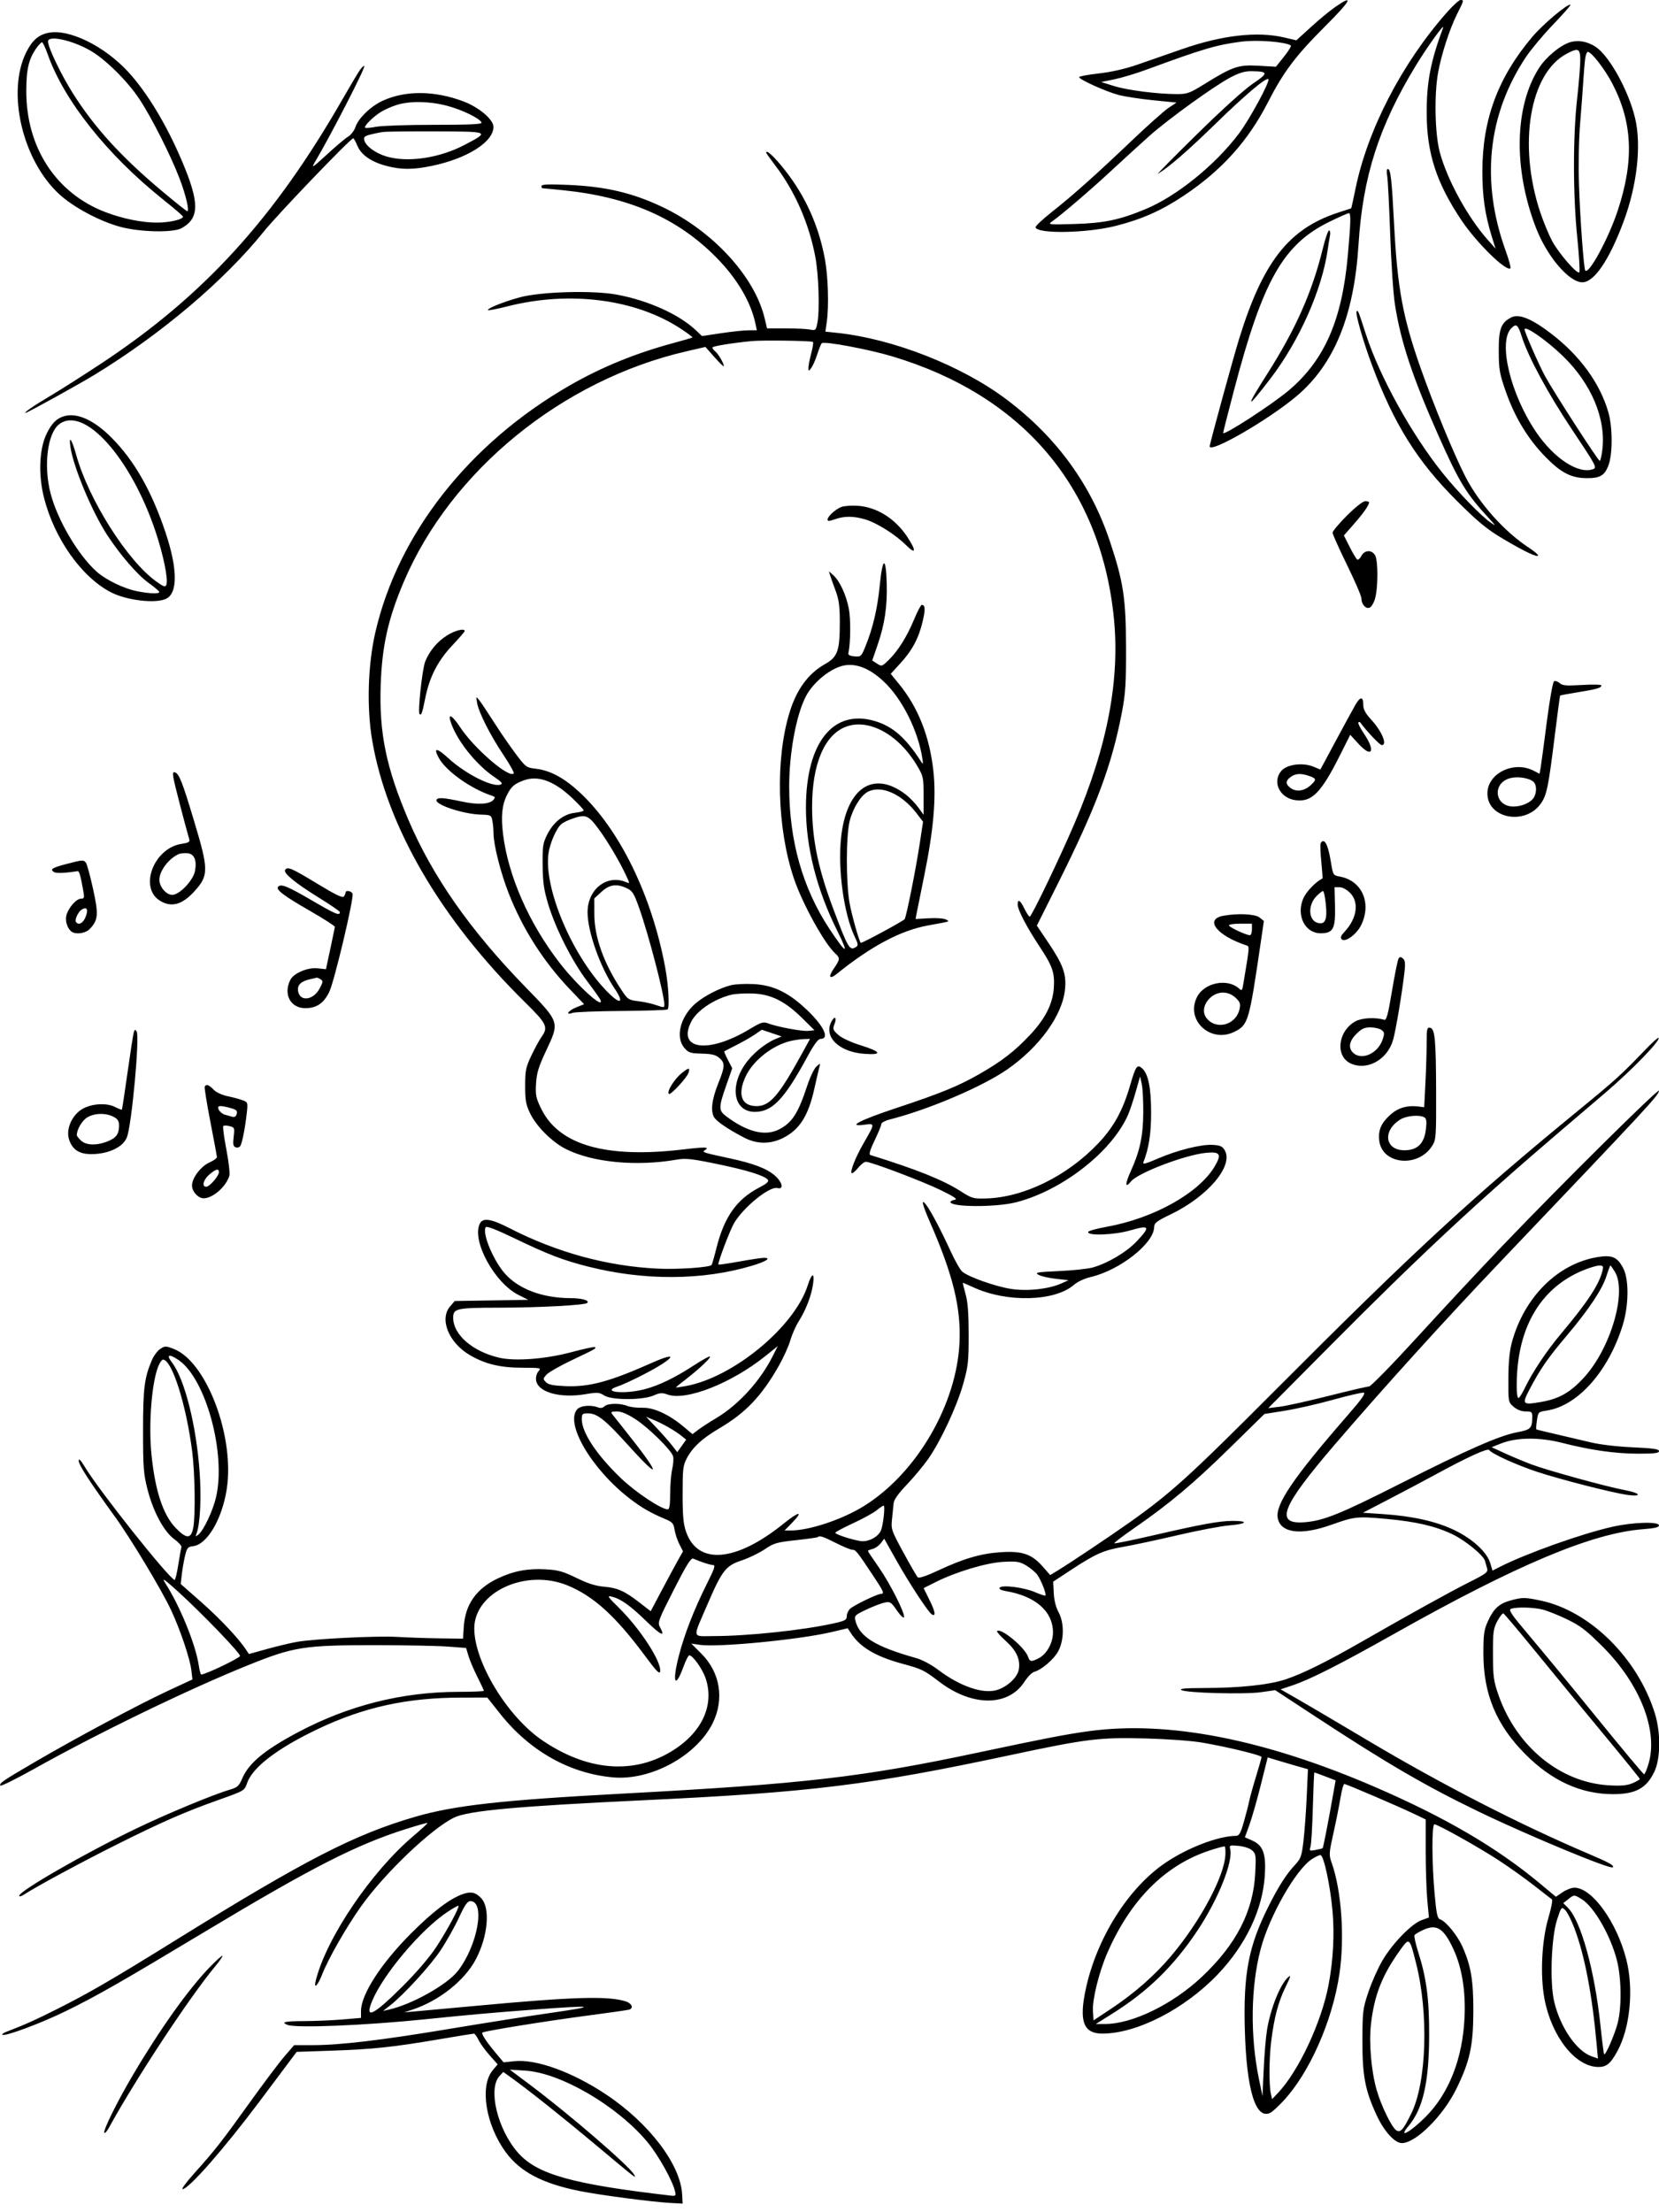 <svg xmlns="http://www.w3.org/2000/svg" width="864" height="1152" viewBox="0 0 864 1152" version="1.1">
	<path d="M 695.500 3.552 C 692.750 5.445, 687.043 10.147, 682.818 14.001 L 675.136 21.008 668.818 19.519 C 654.798 16.214, 636.478 18.311, 615.500 25.622 C 608.350 28.113, 598 31.715, 592.500 33.624 C 586.063 35.859, 578.848 37.508, 572.250 38.251 C 566.612 38.886, 562 39.747, 562 40.165 C 562 41.393, 575.980 47.713, 582.500 49.432 C 585.800 50.303, 593.952 51.553, 600.615 52.211 L 612.730 53.406 608.615 56.142 C 606.352 57.646, 597.738 65.317, 589.472 73.189 C 570.480 91.276, 558.845 101.657, 547.727 110.434 C 542.901 114.243, 539.112 117.835, 539.305 118.416 C 540.472 121.917, 566.104 121.431, 581.119 117.622 C 594.749 114.164, 604.980 109.610, 616.651 101.807 C 636.233 88.712, 649.990 73.443, 660.255 53.412 C 668.448 37.421, 674.694 29.113, 690.069 13.750 C 703.587 0.243, 705.485 -3.321, 695.500 3.552 M 753.271 6.750 C 729.997 33.222, 712.174 67.703, 705.932 98.335 C 704.796 103.907, 703.785 108.477, 703.684 108.489 C 703.583 108.502, 700.350 109.560, 696.500 110.840 C 671.073 119.294, 657.664 136.495, 645.311 176.500 C 642.175 186.658, 630 231.130, 630 232.430 C 630 236.318, 660.532 218.687, 675.220 206.317 C 694.804 189.825, 705.186 164.476, 707.499 127.500 C 709.725 91.929, 718.119 65.737, 737.477 33.951 C 743.322 24.355, 752.657 11.430, 751.526 14.500 C 744.981 32.270, 742.993 42.639, 743.017 58.881 C 743.049 79.862, 748.089 95.316, 761.320 115 C 769.120 126.603, 784.612 141.722, 786.632 139.701 C 786.959 139.374, 785.838 135.267, 784.141 130.575 C 771.104 94.546, 774.736 59.729, 794.659 29.762 C 797.261 25.847, 803.642 18.214, 808.839 12.800 C 814.036 7.385, 818.099 2.766, 817.868 2.535 C 816.817 1.484, 803.664 12.511, 798.057 19.143 C 780.149 40.327, 772.041 62.125, 772.013 89.162 C 772 102.196, 773.358 111.672, 776.865 123 L 778.876 129.500 774.885 125 C 764.381 113.156, 753.720 93.697, 749.840 79.284 C 747.309 69.884, 746.858 49.652, 748.918 38 C 750.602 28.478, 755.003 14.917, 758.943 7.113 C 762.445 0.175, 762.486 0, 760.603 0 C 759.835 0, 756.535 3.037, 753.271 6.750 M 25.123 17.095 C 20.049 18.153, 16.800 20.995, 13.748 27.045 C 3.250 47.855, 11.665 83.765, 31.179 101.424 C 38.562 108.105, 52.190 115.330, 62.726 118.150 C 72.944 120.884, 90.095 121.261, 94.502 118.848 C 103.904 113.702, 104.003 105.765, 94.931 84.244 C 86.953 65.318, 76.808 48.422, 66.936 37.620 C 54.479 23.990, 35.867 14.854, 25.123 17.095 M 25 21.600 C 25 24.636, 31.689 38.620, 37.765 48.289 C 49.118 66.351, 63.074 81.667, 84.689 99.784 C 91.392 105.403, 97.169 110, 97.526 110 C 98.781 110, 96.752 101.412, 93.480 92.877 C 88.787 80.631, 78.826 60.965, 72.507 51.468 C 66.235 42.041, 54.713 30.689, 46.937 26.274 C 37.343 20.827, 25 18.197, 25 21.600 M 646.500 21.689 C 633.499 23.374, 626.700 25.382, 596.853 36.352 C 591.547 38.302, 584.122 40.531, 580.353 41.306 L 573.500 42.715 580.228 44.818 C 587.198 46.997, 602.907 49, 613.027 49 C 618.289 49, 619.634 48.509, 627.171 43.832 C 641.989 34.638, 644.908 33.645, 655.392 34.238 L 664.500 34.752 668.750 29.435 C 671.087 26.510, 672.662 23.909, 672.250 23.655 C 669.146 21.740, 654.645 20.633, 646.500 21.689 M 817.500 22.050 C 812.423 23.673, 805.102 29.802, 801.484 35.457 C 788.720 55.412, 788.101 87.989, 799.906 118.600 C 805.657 133.513, 817.136 147, 824.079 147 C 830.217 147, 838.075 135.451, 845.512 115.500 C 852.604 96.476, 854.923 75.714, 851.544 61.500 C 848.136 47.166, 838.151 29.114, 831.020 24.394 C 826.698 21.534, 821.781 20.681, 817.500 22.050 M 19.047 24.934 C 14.955 30.680, 13.711 35.927, 13.695 47.500 C 13.656 76.834, 29.228 100.652, 54.845 110.441 C 63.933 113.914, 74.131 115.974, 82 115.926 C 88.534 115.887, 95.704 114.161, 95.263 112.734 C 95.133 112.312, 90.408 108.271, 84.763 103.753 C 55.712 80.501, 33.333 52.318, 24.858 28.310 C 23.632 24.839, 22.294 22, 21.883 22 C 21.472 22, 20.196 23.320, 19.047 24.934 M 815.927 27.977 C 796.641 38.173, 790.439 75.237, 802.125 110.450 C 803.759 115.372, 806.537 122.108, 808.298 125.417 C 811.712 131.834, 821.348 142.956, 822.506 141.816 C 822.888 141.441, 822.410 133.341, 821.444 123.816 C 819.188 101.577, 819.145 71.315, 821.341 51.621 C 822.253 43.437, 823 34.325, 823 31.371 C 823 25.219, 822.027 24.752, 815.927 27.977 M 825.598 30.250 C 825.327 32.038, 824.871 37.325, 824.585 42 C 824.298 46.675, 823.542 56.800, 822.905 64.500 C 822.223 72.739, 821.989 85.907, 822.337 96.500 C 822.908 113.858, 824.841 140.065, 825.613 140.911 C 827.502 142.981, 837.699 124.163, 842.449 109.838 C 851.091 83.780, 850.273 63.901, 839.721 43.557 C 835.837 36.068, 828.825 27, 826.918 27 C 826.463 27, 825.869 28.462, 825.598 30.250 M 187.290 36.692 C 186.230 38.237, 182.266 44.900, 178.482 51.500 C 142.638 114.011, 105.969 154.158, 52.500 189.432 C 43.150 195.600, 31.450 203.046, 26.500 205.978 C 17.682 211.201, 12.137 215, 13.331 215 C 14.209 215, 41.317 200.022, 49.500 195.016 C 84.159 173.813, 116.874 146.091, 137.500 120.446 C 144.626 111.587, 182.618 71.984, 183.966 72.010 C 184.260 72.016, 185.237 73.776, 186.138 75.922 C 188.163 80.745, 193.452 84.382, 201.460 86.456 C 209.023 88.415, 215.112 88.407, 224.700 86.427 C 243.296 82.586, 256.972 73.968, 256.993 66.079 C 257.004 62.270, 249.565 55.936, 241.460 52.852 C 226.461 47.146, 211.264 46.998, 199.352 52.443 C 193.120 55.291, 186.637 61.541, 185.108 66.173 C 184.490 68.046, 182.750 70.310, 181.242 71.204 C 179.734 72.098, 174.692 76.355, 170.037 80.664 C 163.307 86.896, 162.002 87.784, 163.661 85 C 171.898 71.179, 190.459 35.126, 189.718 34.385 C 189.443 34.110, 188.351 35.148, 187.290 36.692 M 640.823 40.312 C 632.528 44.657, 608.545 61.949, 598.769 70.633 C 594.517 74.410, 585.742 82.419, 579.269 88.431 C 568.120 98.786, 553.423 111.393, 547.983 115.269 C 545.569 116.988, 545.892 117.026, 559.500 116.651 C 574.912 116.227, 583.102 114.513, 596.621 108.885 C 612.872 102.120, 632.837 85.973, 645.174 69.616 C 650.845 62.099, 661.587 42.254, 660.549 41.215 C 659.467 40.133, 648.320 49.554, 633 64.498 C 618.731 78.417, 608.552 87.251, 603 90.534 C 602.175 91.022, 611.319 81.764, 623.319 69.960 C 636.371 57.123, 648.122 46.496, 652.564 43.511 C 660.706 38.041, 660.609 37.202, 651.823 37.070 C 648.373 37.018, 645.486 37.869, 640.823 40.312 M 206.624 54.637 C 203.942 55.460, 200.117 57.175, 198.124 58.447 C 194.013 61.071, 189.404 65.737, 190.168 66.501 C 190.447 66.781, 193.061 66.557, 195.975 66.005 C 198.889 65.452, 212.499 65, 226.220 65 C 244.710 65, 251.067 64.700, 250.780 63.839 C 250.064 61.691, 240.421 57.026, 232.520 55.005 C 223.368 52.664, 213.504 52.524, 206.624 54.637 M 199.500 68.720 C 197.850 68.941, 194.856 69.550, 192.847 70.073 C 189.874 70.848, 189.291 71.397, 189.717 73.024 C 190.520 76.098, 195.548 79.788, 201.229 81.475 C 212.356 84.780, 228.854 82.338, 241.969 75.447 C 255.162 68.514, 255.157 68.512, 227.177 68.409 C 213.605 68.360, 201.150 68.499, 199.500 68.720 M 399 79.478 C 399 79.707, 401.217 82.823, 403.926 86.402 C 414.078 99.815, 421.255 116.221, 424.593 133.646 C 426.391 143.035, 426.968 161.913, 425.654 168.362 C 424.908 172.025, 424.710 172.192, 421.809 171.612 C 420.126 171.275, 414.413 171, 409.112 171 L 399.473 171 398.239 165.803 C 393.037 143.904, 371.014 120.028, 344.536 107.580 C 329.107 100.327, 315.141 97.092, 295.750 96.279 C 285.731 95.860, 282 96.015, 282 96.852 C 282 97.483, 282.177 98, 282.394 98 C 282.611 98, 287.448 98.474, 293.144 99.053 C 327.638 102.560, 352.819 113.585, 373 134.014 C 383.882 145.030, 391.071 157.223, 393.480 168.750 L 394.159 172 389.829 172.006 C 387.448 172.009, 381.024 172.686, 375.553 173.511 L 365.606 175.010 362.553 172.105 C 353.802 163.779, 337.773 156.521, 321.326 153.439 C 308.871 151.104, 281.765 151.851, 270.718 154.834 C 262.417 157.075, 253.381 160.714, 254.167 161.500 C 254.428 161.762, 259.011 160.867, 264.352 159.513 C 296.723 151.301, 331.066 155.743, 354.545 171.180 C 358.065 173.495, 360.791 175.543, 360.602 175.732 C 360.413 175.921, 356.257 177.146, 351.366 178.455 C 331.278 183.831, 313.534 191.051, 296.798 200.659 C 244.353 230.770, 207.218 277.970, 195.431 329.500 C 191.554 346.450, 190.929 368.461, 193.839 385.555 C 201.505 430.587, 229.656 478.820, 273.424 521.913 C 284.859 533.172, 285.658 534.863, 281.977 540.032 C 280.865 541.594, 278.502 545.939, 276.727 549.686 C 273.835 555.793, 273.500 557.433, 273.500 565.500 C 273.500 573.298, 273.868 575.249, 276.255 580.109 C 279.495 586.706, 287.627 594.764, 294.625 598.310 C 308.448 605.315, 331.177 607.527, 352.187 603.913 C 357.101 603.068, 359.956 603.364, 373.187 606.090 C 388.944 609.337, 398.045 612.145, 399.846 614.314 C 400.614 615.240, 399.461 616.292, 395.279 618.481 C 383.617 624.587, 377.172 633.728, 373.121 649.909 C 371.963 654.533, 370.823 658.510, 370.588 658.746 C 369.306 660.027, 352.914 661.125, 342.500 660.628 C 316.219 659.372, 290.116 652.246, 265.348 639.567 C 255.827 634.694, 251.605 634.001, 249.976 637.044 C 245.358 645.674, 257.419 668.043, 270.095 674.360 L 275.146 676.877 255.985 677.189 L 236.823 677.500 234.411 680.306 C 228.718 686.930, 233.693 699.220, 244.673 705.654 C 252.593 710.296, 260.509 712.217, 271.790 712.236 C 281.603 712.253, 282.005 712.337, 280.465 714.038 C 279.550 715.049, 278.991 717.040, 279.175 718.629 C 279.906 724.942, 291.509 728.276, 304.891 726.018 C 311.136 724.965, 312.118 725.031, 314.627 726.673 C 318.455 729.180, 334.698 729.189, 340.399 726.688 C 343.673 725.252, 344.835 725.172, 347.654 726.192 C 357.280 729.673, 381.088 720.276, 398.795 706.008 L 405.050 700.968 402.406 706.234 C 395.897 719.195, 384.652 731.524, 373 738.477 C 369.425 740.610, 365.184 743.361, 363.575 744.590 L 360.650 746.824 356.075 742.980 C 348.456 736.578, 340.439 732.886, 334.565 733.075 C 331.779 733.164, 328.233 732.734, 326.685 732.119 C 322.837 730.590, 316.432 730.711, 314.800 732.343 C 313.952 733.191, 312.727 733.401, 311.478 732.913 C 307.769 731.464, 302.382 731.920, 300.655 733.829 C 294.034 741.145, 308.075 765.067, 328 780.418 C 333.988 785.031, 338.971 787.912, 346.107 790.886 C 350.207 792.595, 350.781 793.229, 351.332 796.653 C 351.673 798.769, 352.795 802.151, 353.827 804.169 L 355.702 807.838 352.989 812.669 C 351.497 815.326, 347.711 822.345, 344.575 828.267 L 338.873 839.033 333.187 834.625 C 325.298 828.510, 321.630 826.861, 314.588 826.267 C 310.236 825.900, 306.147 824.601, 300.246 821.711 C 293.313 818.316, 290.746 817.597, 284.213 817.218 C 274.871 816.678, 267.453 818.080, 259.329 821.922 C 248.102 827.231, 242.276 835.489, 241.531 847.147 L 241.135 853.338 228.817 853.161 C 222.043 853.064, 212.225 852.728, 207 852.415 C 196.294 851.774, 163.625 853.394, 154.500 855.018 C 151.200 855.605, 144.254 857.265, 139.064 858.706 L 129.629 861.326 128.064 858.947 C 124.291 853.208, 114.342 842.666, 104.626 834.111 L 94.112 824.853 94.710 819.677 C 95.039 816.829, 95.802 812.475, 96.404 810 C 97.370 806.036, 97.857 805.461, 100.500 805.176 C 107.780 804.391, 115.567 791.312, 118.050 775.701 C 122.408 748.301, 107.573 708.967, 90.408 702.412 C 86.320 700.850, 85.875 700.852, 83.457 702.436 C 82.036 703.367, 80.070 706.012, 79.089 708.314 C 75.179 717.480, 74.500 722.911, 74.500 745 C 74.500 764.192, 74.748 767.471, 76.812 775.550 C 79.801 787.246, 85.343 797.558, 90.759 801.500 C 93.026 803.150, 94.702 805.049, 94.483 805.721 C 94.264 806.392, 93.516 810.559, 92.820 814.980 C 92.125 819.401, 91.273 822.902, 90.927 822.759 C 87.412 821.310, 51.801 776.490, 44.289 764.059 C 41.975 760.231, 41 759.248, 41 760.743 C 41 762.841, 46.893 771.931, 59.642 789.500 C 67.988 801.001, 84.026 827.644, 89.028 838.320 C 93.875 848.661, 98.935 863.652, 99.667 869.839 L 100.227 874.560 87.386 880.530 C 72.266 887.559, 39.665 904.986, 18.500 917.353 C 1.299 927.404, -0.340 928.518, 0.146 929.831 C 0.340 930.358, 8.150 926.511, 17.500 921.282 C 51.513 902.259, 98.007 879.728, 129.282 867.111 C 153.010 857.539, 158.367 856.697, 195.500 856.709 C 210.900 856.714, 227.828 857.044, 233.117 857.442 L 242.733 858.167 243.981 862.333 C 244.667 864.625, 246.752 869.526, 248.614 873.225 C 250.476 876.924, 252 880.186, 252 880.475 C 252 880.764, 246.037 881.008, 238.750 881.018 C 209.330 881.059, 181.398 888.109, 155 902.158 C 137.789 911.317, 129.564 918.138, 126.183 926.056 C 124.495 930.008, 123.657 930.784, 119.869 931.902 C 110.767 934.589, 86.859 944.529, 70.310 952.507 C 44.123 965.131, 10 984.766, 10 987.211 C 10 987.772, 11.116 987.499, 12.479 986.605 C 18.884 982.409, 42.452 969.693, 61 960.427 C 84.623 948.626, 96.332 943.509, 114.408 937.086 C 127.271 932.516, 127.320 932.486, 128.690 928.505 C 131.503 920.332, 144.470 910.421, 165.397 900.450 C 189.431 888.999, 211.900 884.060, 240.146 884.020 L 253.793 884 260.422 892.365 C 275.849 911.832, 296.682 923.566, 319.368 925.567 C 339.003 927.298, 362.801 914.306, 371.184 897.278 C 377.310 884.835, 375.061 870.930, 365.352 861.221 L 360.009 855.879 364.348 856.530 C 373.861 857.956, 416.088 853.881, 433 849.905 L 441.500 847.906 442.972 850.203 C 447.758 857.669, 455.740 862.486, 469.639 866.295 C 480.303 869.217, 480.964 869.539, 489.395 875.920 C 506.392 888.785, 525.103 888.736, 533.500 875.803 C 535.150 873.262, 537.427 870.929, 538.561 870.620 C 542.518 869.539, 548.963 863.993, 551.178 859.763 C 554.237 853.920, 554.278 844.995, 551.272 839.500 C 549.887 836.968, 548.977 833.323, 548.792 829.566 L 548.500 823.633 557.500 817.715 C 570.616 809.091, 574.664 807.293, 585.027 805.495 C 590.149 804.607, 602.925 801.873, 613.420 799.421 C 623.914 796.969, 635.987 794.679, 640.250 794.333 C 649.350 793.594, 650.621 792, 642.110 792 C 635.111 792, 626.134 793.631, 600.131 799.628 C 589.478 802.085, 580.566 803.900, 580.327 803.660 C 580.088 803.421, 584.822 799.816, 590.847 795.650 C 608.971 783.119, 621.567 772.547, 640.500 753.976 L 658.500 736.321 669.091 734.639 C 674.916 733.714, 686.166 731.157, 694.091 728.958 C 702.016 726.758, 709.259 725.080, 710.187 725.229 C 711.413 725.426, 709.140 728.637, 701.856 737 C 673.695 769.329, 664.103 783.408, 665.428 790.469 C 666.913 798.386, 677.491 799.708, 693.500 793.978 C 705.403 789.717, 706.886 789.563, 722.303 790.990 C 737.632 792.408, 747.542 794.725, 756.436 798.970 C 763.082 802.141, 772.557 809.878, 773.368 812.795 C 773.628 813.733, 774.127 815.496, 774.476 816.713 C 775.045 818.696, 774.079 819.444, 765.193 823.903 C 755.384 828.825, 735.189 840.005, 709 855.009 C 690.897 865.381, 678.547 871.495, 669.705 874.463 C 661.026 877.376, 645.977 878.986, 627 879.030 C 617.168 879.052, 613.985 879.343, 615.286 880.100 C 617.898 881.621, 648.210 882.416, 656.811 881.189 L 664.122 880.147 684.811 893.719 C 722.411 918.384, 742.545 930.106, 770.310 943.497 C 795.860 955.819, 838.713 973.620, 839.921 972.412 C 840.850 971.484, 838.167 969.977, 827.500 965.435 C 791.160 949.962, 750.601 929.125, 711.500 905.841 C 697.200 897.325, 681.322 887.963, 676.216 885.035 L 666.932 879.712 672.716 877.786 C 682.360 874.573, 697.104 867.104, 727 850.288 C 790.207 814.736, 829.450 798.286, 855.750 796.320 C 861.709 795.874, 864 795.328, 864 794.351 C 864 792.263, 850.616 792.635, 839.907 795.021 C 824.017 798.560, 794.799 808.960, 781.074 815.962 L 777.285 817.895 776.119 814.003 C 774.389 808.227, 766.916 801.347, 757.429 796.795 C 747.990 792.266, 735.809 789.520, 720.534 788.479 L 709.802 787.748 723.651 780.556 C 731.268 776.600, 742.450 770.670, 748.500 767.376 C 764.416 758.713, 774.861 753.967, 775.552 755.085 C 776.697 756.937, 789.673 762.846, 800.383 766.393 C 812.800 770.504, 840.029 777.456, 847.750 778.487 C 855.529 779.525, 854.298 777.466, 846.250 775.979 C 836.800 774.231, 805.901 765.723, 797.500 762.554 C 793.650 761.102, 787.427 758.500, 783.671 756.772 L 776.842 753.631 781.671 751.703 C 789.791 748.461, 801.690 748.330, 813.514 751.354 C 828.462 755.177, 841.242 756.991, 853.250 756.996 C 861.616 756.999, 864 756.700, 864 755.648 C 864 754.609, 860.828 754.154, 850.250 753.676 C 842.171 753.311, 833.201 752.254, 828.500 751.113 C 824.100 750.045, 816 748.142, 810.500 746.885 C 805 745.627, 800.333 744.484, 800.130 744.345 C 799.926 744.206, 800.059 742.095, 800.425 739.653 C 801.076 735.309, 801.185 735.199, 805.492 734.553 C 821.654 732.130, 837.695 714.097, 845.124 690 C 848.284 679.750, 848.414 666.249, 845.409 660.500 C 842.269 654.495, 839.532 653.331, 831.697 654.673 C 811.127 658.197, 793.743 675.584, 787.379 699 C 786.160 703.488, 785.595 709.318, 785.556 717.833 C 785.500 730.135, 785.507 730.172, 788.306 732.583 C 790.099 734.128, 792.354 735, 794.556 735 C 797.650 735, 797.999 735.280, 797.986 737.750 C 797.956 743.800, 797.291 744.489, 790.190 745.826 C 780.862 747.583, 764.405 754.809, 729.500 772.473 C 698.016 788.407, 689.371 791.903, 679.500 792.694 C 663.623 793.967, 667.173 784.839, 695.297 752.071 C 720.507 722.697, 752.498 687.388, 781 657.476 C 858.417 576.229, 863.952 570.262, 863.981 568.006 C 864.003 566.317, 813.275 616.570, 782.462 648.761 C 771.269 660.454, 751.430 681.716, 738.376 696.011 C 725.321 710.305, 713.899 722, 712.994 722 C 712.089 722, 702.607 724.208, 691.924 726.907 C 681.241 729.606, 669.800 732.143, 666.500 732.545 L 660.500 733.275 693 700.542 C 739.158 654.053, 768.792 626.417, 812 589.567 C 821.625 581.359, 832.425 572.145, 836 569.092 C 850.020 557.120, 864.995 541.661, 863.764 540.431 C 863.495 540.161, 860.175 543.181, 856.387 547.142 C 844.696 559.366, 841.083 562.640, 822.554 577.809 C 766.427 623.757, 736.321 651.539, 663.500 724.585 C 619.295 768.927, 609.699 777.629, 588.297 792.778 C 577.949 800.103, 557.085 814.058, 550.716 817.914 L 546.932 820.205 542.948 815.678 C 537.295 809.257, 532.331 807.569, 521.244 808.300 C 510.847 808.985, 501.980 811.564, 488.717 817.762 C 482.189 820.812, 478.600 822, 477.932 821.332 C 477.382 820.782, 474.018 814.969, 470.458 808.416 C 464.193 796.885, 464.003 796.322, 464.563 791 C 464.882 787.975, 465.261 784.263, 465.406 782.751 C 465.579 780.945, 467.887 777.689, 472.141 773.251 C 475.701 769.538, 480.725 763.518, 483.307 759.873 C 489.798 750.707, 498.316 732.451, 501.678 720.500 C 504.215 711.480, 504.489 708.981, 504.476 695 C 504.466 683.694, 504.019 677.944, 502.826 673.750 C 501.926 670.588, 501.318 668, 501.474 668 C 501.630 668, 504.175 669.104, 507.129 670.453 C 524.517 678.394, 549.317 677.750, 559.267 669.098 C 561.136 667.473, 564.821 665.746, 568 665.006 C 583.136 661.481, 600.856 647.597, 601.064 639.100 C 601.119 636.840, 602.265 635.951, 609.814 632.308 C 628.981 623.059, 642.416 607.198, 637.910 599.137 C 636.688 596.953, 635.616 596.447, 631.662 596.193 C 625.655 595.807, 613.155 598.931, 602.807 603.404 C 596.541 606.113, 594.984 606.490, 595.497 605.173 C 598.323 597.928, 599.487 590.449, 599.493 579.500 C 599.501 566.576, 598.032 559.244, 594.860 556.374 C 592.241 554.003, 591.501 555.046, 588.529 565.302 C 584.768 578.281, 580.001 586.940, 571.952 595.414 C 555.751 612.470, 533.158 623.555, 513.495 624.096 C 506.920 624.277, 506.122 624.052, 500.495 620.437 C 491.291 614.525, 477.536 608.997, 453.270 601.460 C 452.421 601.197, 453.118 598.830, 455.520 593.817 C 457.434 589.824, 459 585.999, 459 585.317 C 459 584.635, 460.913 583.592, 463.250 582.999 C 483.513 577.861, 511.373 566.009, 524.464 556.960 C 541.298 545.323, 553.273 528.779, 554.648 515.264 C 555.460 507.279, 553.725 502.434, 545.871 490.752 L 539.989 482.004 550.942 460.115 C 570.860 420.312, 579.003 398.545, 584.268 371.033 C 586.151 361.192, 586.468 356.199, 586.424 337 C 586.365 311.487, 585.087 303.099, 578.026 281.888 C 568.158 252.243, 550.128 227.516, 524.117 207.955 C 500.799 190.419, 465 176.373, 435.862 173.328 L 429.854 172.700 430.581 167.600 C 431.753 159.379, 431.280 143.846, 429.580 134.773 C 426.308 117.316, 419.390 101.999, 408.632 88.393 C 403.295 81.644, 399 77.669, 399 79.478 M 722.426 91.459 C 722.783 93.361, 723.488 106.973, 723.992 121.709 C 724.497 136.444, 725.610 153, 726.467 158.500 C 729.494 177.936, 735.635 196.447, 749.114 226.772 C 759.941 251.128, 763.545 257.036, 775.429 269.910 C 779.140 273.929, 779.223 274.130, 776.373 272.179 C 771.470 268.823, 759.380 256.368, 751.447 246.500 C 735.212 226.305, 718.473 196.061, 711.353 174.061 C 707.352 161.699, 707.242 161.425, 706.542 162.125 C 705.690 162.976, 709.803 177.428, 714.474 190 C 725.931 220.834, 738.168 240.384, 758.915 261 C 770.103 272.118, 774.353 275.597, 783 280.718 C 794.231 287.368, 801 290.551, 801 289.182 C 801 288.717, 798.862 286.937, 796.250 285.225 C 783.430 276.828, 770.304 262.130, 763.128 248.140 C 757.264 236.706, 746.645 210.944, 739.874 191.721 C 730.552 165.258, 727.749 150.039, 726.020 116.500 C 724.822 93.267, 724.219 88, 722.761 88 C 722.181 88, 722.044 89.418, 722.426 91.459 M 692.415 115.452 C 668.217 127.293, 657.662 145.961, 642.543 203.654 C 639.494 215.288, 637 225.095, 637 225.446 C 637 227.216, 662.730 210.517, 671.432 203.098 C 689.891 187.363, 698.945 166.557, 701.939 133 C 703.491 115.613, 703.608 110.998, 702.500 111.003 C 701.950 111.005, 697.412 113.007, 692.415 115.452 M 688.964 129.250 C 683.389 152.070, 674.799 171.440, 659.860 194.879 C 648.287 213.038, 648.880 213.827, 661.603 197.199 C 676.664 177.514, 688.491 150.903, 691.466 130 C 691.819 127.525, 692.344 124.263, 692.633 122.750 C 692.922 121.237, 692.724 120, 692.191 120 C 691.659 120, 690.207 124.162, 688.964 129.250 M 787.096 165.272 C 781.701 168.029, 780.497 171.255, 780.541 182.830 C 780.578 192.432, 780.941 194.527, 784.162 203.762 C 788.896 217.339, 795.795 228.695, 805 238.063 C 813.117 246.324, 818.405 249, 826.613 249 C 833.167 249, 835.508 247.673, 837.500 242.828 C 839.909 236.972, 839.946 222.615, 837.573 214.500 C 833.156 199.397, 822.759 185.154, 807.765 173.671 C 797.717 165.975, 791.035 163.260, 787.096 165.272 M 787.109 170.891 C 780.062 177.938, 786.558 205.188, 800.007 225 C 809.385 238.814, 822.148 247.110, 829.708 244.306 C 831.799 243.530, 831.227 242.454, 818.900 224.004 C 806.299 205.143, 795.974 186.064, 792.521 175.262 C 790.514 168.982, 789.686 168.314, 787.109 170.891 M 794 171.557 C 794 173.007, 801.552 190.223, 804.722 196 C 809.383 204.493, 832.310 240, 833.133 240 C 833.483 240, 834.083 237.487, 834.467 234.417 C 836.505 218.105, 828.819 199.793, 813.870 185.344 C 805.329 177.089, 794 169.228, 794 171.557 M 391.500 177.619 C 381.020 178.640, 371 180.283, 371 180.981 C 371 181.407, 371.705 182.340, 372.566 183.055 C 374.180 184.394, 377.009 189.284, 376.989 190.700 C 376.983 191.140, 374.820 189.062, 372.182 186.082 L 367.385 180.664 357.443 182.959 C 292.774 197.887, 234.861 245.133, 210.264 303.031 C 202.132 322.174, 198.968 336.307, 198.263 356.643 C 197.399 381.602, 201.102 399.705, 212.596 426.708 C 225.160 456.225, 244.739 484.254, 273.341 513.673 C 291.691 532.547, 291.514 532.011, 284.403 547.176 C 280.453 555.599, 279.489 558.751, 279.166 564.295 C 278.813 570.339, 279.118 571.797, 281.927 577.503 C 291.222 596.385, 315.723 603.344, 356 598.543 C 367.302 597.195, 369.775 597.285, 367.089 598.945 C 365.416 599.979, 366.046 600.189, 379.500 603.073 C 392.380 605.834, 399.323 608.467, 403.582 612.206 C 407.537 615.679, 408.308 619.575, 404.861 618.674 C 400.779 617.606, 387.100 628.705, 382.275 637 C 380.066 640.796, 373.597 657.930, 374.160 658.493 C 374.349 658.683, 379.229 657.982, 385.002 656.935 C 390.776 655.889, 396.539 655.026, 397.809 655.016 C 401.928 654.987, 399.091 656.888, 391.710 659.103 C 366.046 666.805, 335.481 666.973, 306.291 659.574 C 293.245 656.267, 285.382 653.250, 268.072 644.910 C 258.435 640.268, 253.413 638.331, 252.951 639.080 C 251.030 642.188, 256.861 656.288, 262.908 663.158 C 270.033 671.253, 282.437 675.925, 297 675.998 C 303.192 676.029, 307.168 677.166, 305.815 678.518 C 304.669 679.665, 280.769 680.938, 259.821 680.969 C 237.577 681.002, 235.972 681.363, 236.022 686.321 C 236.110 695.088, 246.117 703.755, 259.896 706.999 C 268.262 708.969, 284.239 707.731, 297.910 704.055 C 304.185 702.367, 309.548 701.215, 309.827 701.493 C 310.567 702.233, 310.523 702.258, 298 708.214 C 291.675 711.222, 285.630 714.668, 284.567 715.872 C 282.740 717.942, 282.728 718.156, 284.351 719.781 C 285.648 721.079, 288.206 721.583, 294.791 721.840 C 306.968 722.316, 317.749 719.392, 339.328 709.763 C 354.407 703.034, 351.242 707.492, 335 715.857 C 329.775 718.549, 323.808 721.293, 321.741 721.956 C 312.657 724.868, 324.833 726.212, 335.540 723.478 C 342.993 721.576, 351.488 717.473, 361.482 710.948 C 365.741 708.168, 369.451 706.118, 369.727 706.393 C 370.353 707.020, 364.164 712.875, 357.250 718.198 C 354.363 720.421, 352 722.350, 352 722.484 C 352 722.617, 354.315 722.306, 357.145 721.792 C 381.906 717.291, 413.838 690.893, 420.701 669.250 C 422.776 662.706, 424.354 662.416, 423.428 668.750 C 422.551 674.746, 419.678 682.203, 416.010 688 C 414.444 690.475, 412.446 694.994, 411.570 698.043 C 410.695 701.092, 407.971 707.109, 405.518 711.414 C 396.649 726.977, 388.282 735.766, 374.786 743.696 C 365.751 749.004, 360.848 753.495, 357.742 759.306 C 355.715 763.097, 355.500 764.893, 355.500 778 C 355.500 789.429, 355.884 793.602, 357.315 797.703 C 363.395 815.136, 383.284 813.455, 408.114 793.408 C 416.334 786.772, 418.692 786.659, 412.297 793.208 L 408.594 797 411.732 797 C 421.513 797, 438.693 791.266, 449.988 784.232 C 477.380 767.174, 498.256 731.394, 499.716 699 C 500.527 681.007, 496.282 663.717, 484.386 636.567 C 480.182 626.972, 479.457 623.567, 482.470 627.573 C 484.823 630.700, 490.150 640.816, 494.808 651 C 497.198 656.225, 500.036 661.262, 501.117 662.193 C 504.293 664.931, 518.406 669.934, 526.504 671.193 C 534.970 672.509, 546.171 671.295, 552.750 668.346 L 556.500 666.667 549.858 665.926 C 546.205 665.519, 542.155 664.582, 540.858 663.843 C 538.762 662.649, 539.946 662.434, 551.500 661.905 C 558.650 661.578, 566.525 660.749, 569 660.063 C 576.808 657.897, 586.646 652.067, 591.945 646.465 C 599.305 638.683, 598.805 637.777, 588.753 640.689 C 580.299 643.137, 566.250 643.668, 566.710 641.522 C 566.825 640.984, 571.100 639.793, 576.210 638.877 C 600.912 634.445, 624.502 621.238, 632.698 607.252 C 636.379 600.970, 635.403 599.568, 627.895 600.353 C 616.873 601.505, 592.622 610.777, 589.025 615.215 C 585.888 619.084, 585.837 616.635, 588.914 609.850 C 593.655 599.394, 595.311 591.655, 595.410 579.500 C 595.460 573.450, 595.109 566.700, 594.630 564.500 L 593.761 560.500 591.494 568.500 C 590.247 572.900, 588.459 578.275, 587.519 580.444 C 579.215 599.619, 553.261 619.923, 529.183 626.081 C 518.686 628.766, 495 628.671, 495 625.945 C 495 625.502, 496.012 624.980, 497.250 624.785 C 498.919 624.523, 497.048 623.234, 490 619.792 C 480.583 615.192, 453.706 605.008, 450.939 604.991 C 450.147 604.986, 448.297 606.446, 446.827 608.235 C 445.357 610.024, 443.889 611.223, 443.566 610.900 C 442.633 609.967, 445.570 602.593, 449.799 595.251 C 455.764 584.894, 455.763 584.935, 450.209 585.690 C 440.737 586.979, 447.685 583.338, 466.785 577.005 C 490.228 569.231, 499.269 565.519, 510.506 559.053 C 521.866 552.516, 528.364 547.478, 536.343 539.020 C 544.351 530.531, 548.294 522.754, 548.826 514.399 C 549.331 506.466, 548.182 503.144, 541.382 492.875 C 534.670 482.736, 530 473.773, 530 471.029 C 530 467.894, 531.303 468.693, 533.504 473.175 C 534.606 475.419, 535.844 477.311, 536.257 477.378 C 537.150 477.524, 551.933 446.755, 559.648 428.691 C 576.987 388.093, 583.541 353.045, 579.933 320.211 C 572.557 253.072, 532.334 205.986, 465 185.666 C 452.515 181.898, 429.043 177.512, 427.934 178.739 C 427.555 179.158, 426.502 181.796, 425.592 184.601 C 424.682 187.407, 423.291 190.557, 422.501 191.601 C 421.097 193.456, 421.063 193.453, 421.044 191.500 C 421.033 190.400, 421.677 187.046, 422.475 184.047 C 423.273 181.047, 423.689 178.356, 423.399 178.066 C 422.762 177.429, 397.135 177.070, 391.500 177.619 M 33.542 216.687 C 29.566 217.783, 26.983 220.335, 24.302 225.815 C 20.442 233.704, 19.876 247.104, 22.896 259.096 C 28.298 280.552, 42.651 300.768, 58 308.539 C 66.160 312.671, 80.846 314.394, 86.385 311.870 C 92.668 309.008, 92.569 296.206, 86.114 277.021 C 78.878 255.513, 69.904 239.794, 58.068 227.897 C 49.035 218.816, 40.298 214.823, 33.542 216.687 M 30.713 221.011 C 24.666 225.768, 22.617 242.666, 26.350 257 C 29.926 270.734, 40.581 288.871, 50.152 297.518 C 55.154 302.037, 64.648 306.606, 71.891 307.979 C 78.241 309.183, 83.019 309.300, 82.952 308.250 C 82.926 307.837, 80.400 305.705, 77.341 303.511 C 71.570 299.373, 62.515 288.882, 55.753 278.500 C 47.896 266.439, 38.210 243.208, 36.676 232.750 C 35.731 226.306, 37.400 228.657, 39.743 237.068 C 46.196 260.239, 66.323 292.015, 81.387 302.816 C 85.342 305.652, 86.103 305.895, 86.641 304.494 C 87.690 301.760, 85.133 289.164, 81.039 276.895 C 68.124 238.198, 43.552 210.912, 30.713 221.011 M 701.484 268.484 C 697.368 272.600, 694 276.609, 694 277.393 C 694 278.176, 697.375 285.709, 701.500 294.132 C 705.625 302.555, 709 310.386, 709 311.532 C 709 314.633, 711.248 317.226, 713.266 316.452 C 714.208 316.090, 715.501 313.928, 716.140 311.647 C 717.722 306.002, 717.748 292.060, 716.183 289.250 C 714.483 286.198, 710.706 286.311, 709.018 289.466 C 708.292 290.822, 707.306 291.689, 706.827 291.393 C 706.347 291.097, 704.591 288.152, 702.924 284.849 L 699.893 278.844 705.292 272.672 C 710.221 267.037, 713 263.033, 713 261.566 C 713 261.255, 712.093 261, 710.984 261 C 709.809 261, 705.846 264.121, 701.484 268.484 M 438.001 264.062 C 434.852 265.395, 431 268.969, 431 270.556 C 431 271.477, 431.892 271.446, 434.750 270.426 C 439.709 268.656, 444.541 268.675, 450.643 270.486 C 456.712 272.289, 466.423 278.423, 471.938 283.938 C 477.086 289.086, 477.324 286.833, 472.413 279.434 C 466.115 269.947, 456.490 263.973, 446.529 263.369 C 443.213 263.168, 439.375 263.480, 438.001 264.062 M 458.183 304.724 C 456.985 316.905, 454.661 326.848, 450.759 336.493 C 448.571 341.900, 448.389 342.068, 445 341.788 C 442.488 341.581, 441.598 341.077, 441.848 340 C 443.003 335.024, 443.113 322.250, 442.047 316.832 C 440.636 309.660, 437.251 302.414, 433.951 299.500 L 431.686 297.500 432.297 299.500 C 432.632 300.600, 433.910 304.200, 435.136 307.500 C 436.918 312.296, 437.366 315.607, 437.368 324 C 437.373 338.947, 436.262 342.097, 429.675 345.814 C 420.872 350.783, 414.832 359.059, 411.124 371.238 C 403.739 395.493, 404.689 431.347, 413.404 457.310 C 417.816 470.452, 429.339 491.377, 434.971 496.474 C 437.595 498.849, 437.534 499.623, 434.351 504.214 C 431.209 508.750, 431.931 510.255, 435.766 507.160 C 453.688 492.699, 469.071 484.528, 483.265 481.932 C 495.534 479.687, 494.693 479.967, 492.633 478.815 C 491.622 478.249, 487.654 477.963, 483.815 478.180 L 476.835 478.575 477.292 476.037 C 477.543 474.642, 479.362 465.625, 481.334 456 C 486.187 432.325, 487.655 415.415, 486.083 401.314 C 484.086 383.408, 478.154 368.406, 468.275 356.277 L 463.893 350.897 469 345.309 C 475.159 338.571, 478.513 332.224, 480.544 323.465 C 482.001 317.184, 481.869 315, 480.034 315 C 479.568 315, 477.739 318.488, 475.970 322.750 C 472.258 331.691, 467.605 339.070, 462.670 343.843 C 459.331 347.072, 459.129 347.131, 456.736 345.563 L 454.259 343.940 457.087 335.720 C 460.795 324.941, 462.143 315.721, 461.789 303.575 C 461.379 289.505, 459.626 290.064, 458.183 304.724 M 232.827 330.895 C 227.709 334.141, 223.838 338.749, 221.469 344.419 C 219.934 348.094, 217.471 370.805, 218.497 371.831 C 219.426 372.759, 219.884 371.480, 221.489 363.471 C 223.693 352.478, 228.013 344.084, 235.612 336.029 C 239.125 332.304, 242 328.974, 242 328.628 C 242 327.031, 236.954 328.278, 232.827 330.895 M 437.994 346.934 C 431.182 349.006, 423.181 355.881, 419.663 362.685 C 414.650 372.379, 411.015 392.046, 411.006 409.526 C 410.991 437.743, 417.991 462.504, 431.981 483.719 C 440.850 497.167, 442.470 497.583, 436.068 484.768 C 425.345 463.306, 419.703 441.117, 419.726 420.500 C 419.763 386.742, 433.885 369.025, 455.614 375.478 C 464.973 378.257, 471.760 384.214, 479.704 396.620 C 480.737 398.232, 480.831 398.001, 480.369 395 C 478.106 380.322, 469.693 363.635, 460.062 354.718 C 452.282 347.515, 444.781 344.870, 437.994 346.934 M 809.320 354.802 C 808.689 355.193, 807.019 364.599, 805.557 376.002 C 804.112 387.276, 802.673 397.949, 802.359 399.721 L 801.788 402.942 798.670 401.329 C 788.483 396.061, 774.912 402.573, 774.642 412.858 C 774.289 426.334, 794.579 430.168, 802.674 418.155 C 805.551 413.887, 806.431 409.548, 809.604 384 C 811.073 372.175, 812.374 362.376, 812.496 362.224 C 812.618 362.073, 816.777 361.292, 821.737 360.490 C 831.671 358.883, 834 358.208, 834 356.935 C 834 356.467, 829.498 356.358, 823.996 356.693 C 815.638 357.202, 813.701 357.039, 812.223 355.702 C 811.250 354.822, 809.944 354.417, 809.320 354.802 M 248.446 365.909 C 249.283 370.937, 255.213 382.692, 262.127 393.028 C 265.473 398.031, 267.914 402.420, 267.552 402.782 C 265.002 405.331, 246.940 389.755, 239.684 378.750 C 235.804 372.864, 233.346 371.200, 234.514 375.250 C 237.249 384.732, 247.585 397.974, 257.423 404.599 C 261.224 407.159, 261.983 408.069, 260.718 408.555 C 256.579 410.143, 242.538 403.086, 233.621 394.937 C 227.385 389.237, 225.537 389.128, 228.502 394.634 C 232.220 401.538, 245.319 410.840, 256.363 414.420 C 257.838 414.898, 257.982 415.317, 257.055 416.434 C 255.050 418.850, 248.888 419.205, 240.461 417.390 C 230.925 415.336, 227.819 415.142, 227.325 416.568 C 226.469 419.036, 241.361 423.968, 250.383 424.206 C 255.560 424.342, 255.848 424.489, 256.410 427.299 C 256.734 428.922, 257.010 431.881, 257.022 433.875 C 257.058 439.991, 260.670 454.306, 264.917 465.168 C 272.164 483.703, 283.039 500.754, 296.840 515.217 L 304.203 522.935 300.102 524.576 C 295.845 526.279, 294.155 528.888, 298.250 527.435 C 299.488 526.996, 310.977 526.553, 323.783 526.452 C 336.589 526.350, 347.340 525.993, 347.675 525.658 C 348.768 524.565, 348.147 513.145, 346.510 504.227 C 339.592 466.537, 322.694 431.866, 301.830 412.549 C 293.760 405.077, 286.591 401.213, 279.172 400.334 C 274.105 399.734, 273.818 399.523, 268.563 392.541 C 265.593 388.594, 260.456 381.121, 257.148 375.933 C 253.840 370.745, 250.401 365.600, 249.506 364.500 C 247.944 362.579, 247.902 362.635, 248.446 365.909 M 705.764 367.250 C 704.430 369.587, 699.805 378.080, 695.488 386.123 L 687.637 400.746 684.098 399.268 C 678.547 396.948, 670.253 398.004, 667.331 401.402 C 662.395 407.139, 666.440 415.579, 674.653 416.680 C 683.196 417.826, 687.993 412.970, 697.968 393.073 L 703.195 382.647 707.563 387.404 C 714.512 394.972, 716.539 391.243, 710.417 382.153 C 708.446 379.227, 707.096 376.570, 707.417 376.250 C 707.738 375.929, 708.137 375.854, 708.305 376.083 C 711.832 380.895, 718.579 388, 719.621 388 C 722.683 388, 719.666 380.763, 714.076 374.699 C 711.148 371.522, 710 369.409, 710 367.197 C 710 362.518, 708.454 362.538, 705.764 367.250 M 440.637 378.415 C 429.376 382.574, 422.871 397.991, 422.939 420.360 C 422.990 437.346, 426.129 452.415, 433.954 473.248 C 441.804 494.147, 442.470 495.255, 445.890 493.089 C 447.045 492.358, 446.920 491.467, 445.153 487.816 C 439.526 476.193, 436.293 452.957, 438.006 436.446 C 440.719 410.275, 454.749 400.796, 471.673 413.699 C 473.694 415.239, 476.619 418.255, 478.174 420.400 L 481 424.300 481 414.341 C 481 404.708, 480.884 404.188, 477.441 398.441 C 467.840 382.412, 452.466 374.046, 440.637 378.415 M 90.425 405.622 C 90.975 408.689, 96.045 428.250, 98.592 437.132 C 98.957 438.406, 98.083 438.910, 94.612 439.431 C 80.073 441.611, 72.220 462.285, 83.353 469.074 C 89.326 472.716, 94.929 471.142, 101.370 464.012 C 108.715 455.882, 108.700 452.935, 101.183 427.885 C 94.962 407.153, 93.298 402.908, 91.115 402.195 C 90.019 401.838, 89.875 402.554, 90.425 405.622 M 672.223 404.557 C 669.321 406.589, 669.409 408.567, 672.493 410.587 C 675.475 412.541, 679.452 411.830, 682.750 408.752 C 685.711 405.988, 685.598 405.404, 681.851 404.098 C 677.533 402.593, 674.844 402.721, 672.223 404.557 M 787.024 405.105 C 776.987 407.226, 778.029 420, 788.238 420 C 792.731 420, 797.500 417.803, 798.970 415.055 C 800.450 412.291, 800.238 408.443, 798.528 407.024 C 796.306 405.179, 790.922 404.282, 787.024 405.105 M 272.741 406.384 C 267.859 408.185, 266.241 409.593, 264.068 413.933 C 261.424 419.212, 260.833 425.110, 262.004 434.531 C 264.707 456.287, 275.570 480.934, 291.526 501.513 C 300.565 513.171, 314.769 526.052, 312.732 520.743 C 312.466 520.052, 309.261 515.525, 305.609 510.682 C 297.807 500.338, 289.166 483.164, 285.392 470.500 C 283.241 463.286, 282.688 459.317, 282.605 450.500 C 282.511 440.635, 282.758 438.989, 285 434.551 C 288.295 428.028, 293.543 423.919, 299.425 423.256 C 301.941 422.972, 304 422.417, 304 422.022 C 304 421.627, 301.392 418.817, 298.205 415.777 C 288.696 406.707, 280.280 403.603, 272.741 406.384 M 452.041 412.274 C 448.384 414.124, 444.248 420.725, 442.525 427.460 C 440.579 435.067, 440.536 459.504, 442.450 470.239 C 443.574 476.547, 447.670 491, 448.332 491 C 449.416 491, 470.670 479.489, 471.144 478.645 C 472.119 476.912, 476.890 453.034, 478.923 439.712 L 480.722 427.924 477.468 423.662 C 469.680 413.462, 459.077 408.713, 452.041 412.274 M 297.741 426.429 C 295.673 427.167, 293.275 428.357, 292.413 429.073 C 289.775 431.261, 286.314 439.213, 285.611 444.698 C 283.313 462.629, 297.630 496.737, 315.297 515.420 C 322.869 523.427, 325.620 522.982, 320.002 514.658 C 312.557 503.626, 306 485.080, 306 475.052 C 306 462.928, 316.242 455.059, 326.293 459.462 C 328.016 460.216, 328.016 460.097, 326.293 456.373 C 322.748 448.715, 316.654 438.376, 311.778 431.750 C 306.335 424.354, 304.988 423.843, 297.741 426.429 M 687.760 439.250 C 687.510 439.938, 687.683 444.292, 688.143 448.926 C 688.604 453.561, 688.872 457.404, 688.740 457.467 C 685.369 459.067, 680.329 464.263, 678.805 467.709 C 674.903 476.529, 679.544 486, 687.768 486 C 694.319 486, 695.545 483.692, 695.269 471.882 L 695.037 462 697.596 462 C 699.090 462, 701.370 463.216, 703.077 464.923 C 707.951 469.797, 706.752 478.246, 700.192 485.257 C 698.288 487.292, 697.906 488.306, 698.733 489.133 C 700.557 490.957, 706.554 486.553, 708.929 481.647 C 714.436 470.272, 709.316 458.616, 697.882 456.497 C 694.279 455.830, 694.260 455.799, 693.103 448.793 C 691.909 441.564, 690.578 438, 689.072 438 C 688.600 438, 688.010 438.563, 687.760 439.250 M 92.966 444.797 C 87.798 447.166, 83.010 453.567, 83.004 458.115 C 82.998 461.793, 86.574 466, 89.704 466 C 93.473 466, 100.630 458.491, 101.554 453.566 C 102.617 447.898, 101.145 444.546, 97.482 444.297 C 95.842 444.185, 93.810 444.410, 92.966 444.797 M 34.770 449.871 C 27.225 451.839, 25.890 452.671, 28.029 454.073 C 29.229 454.860, 33.639 454.707, 40.412 453.643 C 41.282 453.507, 41.970 455.922, 43.432 464.250 C 44.008 467.530, 43.845 468, 42.134 468 C 39.664 468, 35.373 473.024, 34.518 476.917 C 33.871 479.862, 35.231 483.787, 37.400 485.235 C 39.726 486.788, 44.665 485.985, 46.806 483.707 C 51.169 479.062, 51.393 476.204, 48.446 462.809 C 46.956 456.039, 45.291 449.938, 44.746 449.250 C 43.508 447.689, 43.019 447.719, 34.770 449.871 M 148.476 453.039 C 147.477 454.656, 153.817 459.861, 165.924 467.364 C 172.016 471.140, 177 474.552, 177 474.948 C 177 477.015, 174.844 476.139, 163.203 469.341 C 149.888 461.564, 146.467 460.133, 144.914 461.686 C 143.407 463.193, 147.510 466.330, 161.528 474.387 C 168.662 478.488, 174.454 482.216, 174.397 482.671 C 174.340 483.127, 173.273 488.276, 172.025 494.113 L 169.756 504.727 165.446 504.241 C 160.310 503.662, 152.952 506.772, 151.206 510.260 C 147.438 517.791, 151.274 525, 159.050 525 C 164.853 525, 168.670 522.394, 171.486 516.508 C 174.172 510.893, 184.439 467.586, 183.601 465.403 C 183.047 463.959, 180.012 463.411, 179.985 464.750 C 179.976 465.163, 179.597 466.088, 179.141 466.806 C 178.516 467.792, 175.052 466.135, 165.031 460.056 C 151.713 451.977, 149.668 451.110, 148.476 453.039 M 313.235 464.426 L 309.500 467.851 309.523 476.176 C 309.557 488.021, 314.464 501.693, 323.647 515.523 C 326.939 520.482, 327.368 520.768, 332.403 521.360 C 335.315 521.702, 339.565 522.641, 341.849 523.447 C 345.667 524.794, 345.999 524.775, 345.991 523.206 C 345.963 518.011, 337.904 487.058, 332.872 472.817 C 330.205 465.271, 329.371 463.929, 326.500 462.567 C 321.164 460.035, 317.457 460.554, 313.235 464.426 M 685.700 466.573 C 681.107 471.166, 681.306 479.010, 686.054 480.517 C 690.056 481.787, 691.316 479.126, 690.510 471.103 C 690.118 467.196, 689.454 464, 689.035 464 C 688.616 464, 687.115 465.158, 685.700 466.573 M 42.400 473.765 C 40.696 474.903, 38.838 478.929, 39.513 480.021 C 40.739 482.005, 43.134 480.910, 44.459 477.760 C 46.206 473.606, 45.292 471.834, 42.400 473.765 M 637.104 476.882 C 627.076 478.707, 633.710 487.222, 649.117 492.302 C 650.814 492.861, 650.852 492.396, 647.432 512.847 C 646.922 515.901, 646.725 516.063, 645.186 514.697 C 639.126 509.314, 627.267 511.715, 623.449 519.099 C 617.187 531.208, 630.457 543.540, 642.980 537.248 C 650.084 533.679, 650.531 532.149, 656.620 490.549 L 658.222 479.598 656 477.799 C 653.701 475.937, 644.694 475.500, 637.104 476.882 M 640 481.877 C 640 482.775, 649.018 487, 650.935 487 C 651.521 487, 652 485.650, 652 484 L 652 481 646 481 C 642.700 481, 640 481.395, 640 481.877 M 728.355 499.201 C 727.903 499.916, 726.371 507.475, 724.950 516 C 722.912 528.229, 722.065 531.407, 720.934 531.059 C 716.409 529.667, 709.283 530.023, 706 531.804 C 696.734 536.832, 695.216 550.043, 703.472 553.805 C 712.026 557.703, 722.559 551.831, 725.521 541.515 C 726.944 536.558, 730.259 516.737, 731.475 505.915 C 731.954 501.652, 731.757 500.043, 730.640 499.116 C 729.488 498.160, 729.004 498.178, 728.355 499.201 M 161.256 509.975 C 156.765 511.041, 154.846 512.891, 155.199 515.814 C 155.922 521.789, 163.102 521.085, 166.500 514.706 C 168.246 511.428, 168.310 510.829, 167 509.991 C 166.175 509.463, 165.275 509.070, 165 509.118 C 164.725 509.166, 163.040 509.551, 161.256 509.975 M 380.698 513.032 C 374.766 514.528, 366.822 518.605, 362.301 522.475 C 354.324 529.302, 351.590 540.085, 356.412 545.694 C 358.572 548.206, 359.528 548.518, 365.528 548.670 C 370.712 548.802, 372.772 549.310, 374.616 550.914 C 377.701 553.596, 377.623 555.294, 373.996 564.352 C 370.762 572.428, 370.021 578.302, 371.813 581.651 C 372.984 583.839, 378.956 587.929, 387.492 592.391 C 394.137 595.864, 401.252 595.919, 407.903 592.549 C 416.396 588.245, 420.959 581.074, 424.053 567.168 C 425.114 562.400, 426.281 557.375, 426.648 556 C 427.307 553.525, 427.293 553.519, 425.201 555.365 C 424.038 556.391, 421.881 560.891, 420.406 565.365 C 415.648 579.795, 412.534 584.639, 405.790 588.097 C 398.505 591.833, 389.185 589.545, 378.250 581.338 C 374.178 578.281, 374.170 576.794, 378.159 565.388 L 381.346 556.277 379.127 552.018 C 377.906 549.676, 377.040 547.642, 377.203 547.498 C 377.367 547.355, 380.200 545.876, 383.500 544.213 C 386.800 542.550, 391.133 540.073, 393.129 538.707 L 396.757 536.225 401.922 537.973 L 407.086 539.722 404.056 540.977 C 398.284 543.368, 391.535 548.993, 387.835 554.497 C 379.755 566.516, 382.446 579, 393.117 579 C 402.205 579, 408.478 572.412, 420.500 550.240 C 423.908 543.954, 426.067 541.016, 427.281 541.009 C 432.580 540.982, 428.655 533.475, 418.569 524.348 C 409.796 516.409, 402.099 512.915, 392.351 512.449 C 388.033 512.242, 382.789 512.505, 380.698 513.032 M 380.734 518.030 C 371.831 520.265, 362.922 526.272, 359.991 532.018 C 352.490 546.721, 368.984 548.831, 390.408 535.910 C 396.271 532.374, 397.529 531.966, 399.837 532.858 C 404.613 534.702, 417.674 537.153, 420.967 536.823 L 424.184 536.500 417.901 530.287 C 408.890 521.378, 401.562 517.718, 392.025 517.364 C 387.886 517.211, 382.806 517.510, 380.734 518.030 M 629.923 519.923 C 626.796 523.050, 626.116 527.265, 628.282 530.087 C 633.355 536.695, 643.899 533.755, 645.598 525.259 C 646.117 522.663, 645.746 521.669, 643.467 519.557 C 639.485 515.867, 633.827 516.019, 629.923 519.923 M 433.035 531.934 C 428.777 539.891, 436.883 547.829, 450.242 548.785 C 459.726 549.464, 458.949 547.672, 448.322 544.359 C 443.168 542.752, 438.396 540.538, 436.572 538.908 C 433.727 536.367, 433.586 535.936, 434.663 533.082 C 435.937 529.707, 434.695 528.832, 433.035 531.934 M 706.400 538.400 C 702.585 542.215, 702.019 545.802, 704.829 548.345 C 709.293 552.385, 717.689 548.504, 720.066 541.301 C 721.121 538.102, 721.046 537.507, 719.441 536.333 C 718.438 535.600, 715.859 535, 713.709 535 C 710.597 535, 709.107 535.693, 706.400 538.400 M 742.996 543.177 C 742.994 547.755, 742.704 557.140, 742.353 564.032 L 741.713 576.565 738.351 576.172 C 732.890 575.535, 728.191 576.893, 724.428 580.198 C 719.375 584.634, 717.675 588.424, 718.290 593.883 C 719.714 606.518, 738.688 608.331, 745.982 596.528 C 747.867 593.478, 747.995 591.662, 747.926 568.882 C 747.842 541.136, 747.328 535.685, 744.750 535.190 C 743.197 534.891, 743 535.789, 742.996 543.177 M 69.657 537.618 C 69.349 538.653, 67.893 548.050, 66.422 558.500 C 64.951 568.950, 63.621 577.646, 63.467 577.824 C 63.312 578.002, 61.722 577.390, 59.933 576.465 C 55.060 573.946, 46.224 574.829, 41.687 578.290 C 36.861 581.971, 34.369 588.557, 35.968 593.402 C 37.710 598.682, 41.231 601, 47.509 601 C 56.424 601, 64.133 597.366, 66.094 592.241 C 68.631 585.606, 72.851 539.629, 71.153 537.118 C 70.398 536.001, 70.111 536.096, 69.657 537.618 M 411.734 542.088 C 402.302 544.310, 392.215 552.255, 388.358 560.500 C 383.933 569.961, 386.130 576, 393.997 576 C 400.902 576, 405.533 570.690, 417.327 549.250 L 421.865 541 418.683 541.100 C 416.932 541.156, 413.806 541.600, 411.734 542.088 M 354.907 558.925 C 351.101 562.063, 347.155 568.489, 348.320 569.653 C 349.157 570.491, 357.596 561.435, 358.551 558.675 C 359.552 555.782, 358.645 555.844, 354.907 558.925 M 106.627 565.794 C 106.357 566.231, 107.667 574.444, 109.539 584.044 C 111.410 593.645, 112.955 601.976, 112.971 602.558 C 112.987 603.139, 111.256 604.385, 109.124 605.325 C 104.639 607.304, 100 613.394, 100 617.304 C 100 620.498, 103.164 624, 106.050 624 C 110.838 624, 117.708 617.993, 119.438 612.293 C 119.806 611.080, 119.106 604.895, 117.882 598.549 C 116.658 592.203, 115.937 586.729, 116.281 586.385 C 116.625 586.041, 118.113 586.062, 119.587 586.432 C 122.142 587.074, 122.240 587.330, 121.690 591.967 C 121.228 595.874, 121.432 596.952, 122.727 597.449 C 123.614 597.789, 124.702 597.490, 125.144 596.784 C 126.124 595.216, 127.650 587.493, 128.507 579.752 C 129.128 574.146, 129.075 573.979, 126.359 572.946 C 124.827 572.364, 121.307 571.417, 118.537 570.842 C 115.555 570.223, 112.565 568.818, 111.210 567.398 C 108.834 564.910, 107.469 564.433, 106.627 565.794 M 113.964 577.932 C 114.533 578.995, 115.898 580.120, 116.999 580.432 C 118.100 580.745, 119.844 581.238, 120.876 581.528 C 122.177 581.894, 122.913 581.441, 123.277 580.048 C 123.704 578.417, 123.117 577.849, 120.151 577.025 C 114.327 575.408, 112.737 575.641, 113.964 577.932 M 45.381 581.910 C 42.737 583.522, 40 588.201, 40 591.110 C 40 591.557, 40.985 592.840, 42.189 593.961 C 44.880 596.468, 50.373 596.635, 56.009 594.380 C 60.546 592.564, 62 590.553, 62 586.091 C 62 583.736, 61.335 582.708, 59.050 581.526 C 55.033 579.449, 49.145 579.614, 45.381 581.910 M 729.367 582.918 C 719.872 588.708, 721.188 599, 731.423 599 C 738.086 599, 741.658 595.587, 742.561 588.357 C 743.091 584.114, 742.928 582.568, 741.879 581.904 C 739.475 580.381, 732.616 580.937, 729.367 582.918 M 109.077 611.589 C 105.899 614.263, 104.928 618, 107.411 618 C 109.129 618, 114 612.399, 114 610.423 C 114 608.330, 112.538 608.676, 109.077 611.589 M 824.557 661.491 C 801.459 670.986, 789.295 692.847, 789.915 723.750 C 789.962 726.087, 790.360 728, 790.801 728 C 791.241 728, 792.628 725.862, 793.883 723.250 C 798.029 714.617, 805.338 703.626, 813.003 694.500 C 826.751 678.132, 832.823 668.903, 834.552 661.750 C 835.136 659.336, 834.929 659.003, 832.858 659.024 C 831.561 659.037, 827.825 660.147, 824.557 661.491 M 836.662 664.403 C 834.452 671.413, 827.545 681.802, 815.985 695.500 C 806.033 707.292, 802.360 712.588, 796.699 723.302 C 792.446 731.351, 792.806 731.761, 802.631 730.051 C 812.034 728.413, 817.788 725.129, 824.951 717.312 C 838.860 702.133, 847.425 672.769, 841.011 662.250 C 839.921 660.462, 838.880 659, 838.697 659 C 838.515 659, 837.599 661.431, 836.662 664.403 M 89.544 709.469 C 96.154 718.135, 102.226 742.169, 103.969 766.569 C 104.921 779.882, 104.239 793.584, 102.381 798.500 C 101.697 800.310, 101.793 800.363, 103.394 799.060 C 106.081 796.873, 110.839 786.781, 112.494 779.760 C 117.854 757.027, 107.192 717.881, 93.016 708.250 C 87.967 704.820, 86.414 705.365, 89.544 709.469 M 82.537 711.257 C 78.996 719.731, 77.280 741.591, 78.900 757.583 C 80.797 776.320, 84.907 788.780, 91.436 795.594 C 97.174 801.583, 99.623 801.492, 100.689 795.250 C 101.836 788.532, 101.518 767.231, 100.103 756 C 97.023 731.554, 89.551 708, 84.876 708 C 84.338 708, 83.286 709.466, 82.537 711.257 M 318.700 736.250 C 319.220 736.938, 322.343 740.875, 325.641 745 C 343.860 767.791, 344.975 772.297, 327.652 753.126 C 315.020 739.147, 311.066 736, 306.132 736 C 303.295 736, 303 736.293, 303 739.105 C 303 745.969, 310.749 757.643, 323.307 769.700 C 330.949 777.036, 344.328 785.951, 347.750 785.987 C 348.648 785.996, 349.007 783.678, 349.024 777.750 C 349.038 773.212, 349.512 767.490, 350.078 765.033 C 350.644 762.576, 350.868 759.609, 350.575 758.441 C 349.778 755.266, 337.874 743.521, 330.853 738.983 C 326.685 736.290, 323.567 735, 321.223 735 C 318.611 735, 317.988 735.309, 318.700 736.250 M 342.028 743.638 C 345.068 746.862, 348.716 751.010, 350.135 752.855 L 352.715 756.209 355.032 752.955 L 357.349 749.701 354.962 747.768 C 351.686 745.115, 345.301 741.438, 340.500 739.440 L 336.500 737.775 342.028 743.638 M 456.536 786.494 C 454.906 787.826, 449.401 790.847, 444.302 793.208 C 439.204 795.569, 435.025 797.801, 435.016 798.170 C 434.997 798.975, 443.113 801.671, 448 802.484 C 452.132 803.171, 457.568 800.305, 458.879 796.750 C 460.050 793.574, 461.047 783.993, 460.203 784.036 C 459.816 784.056, 458.166 785.162, 456.536 786.494 M 425.904 800.429 C 425.669 800.665, 420.531 801.393, 414.488 802.047 C 404.519 803.127, 403.011 803.567, 398.228 806.800 C 395.329 808.759, 389.929 811.365, 386.228 812.591 C 377.988 815.321, 376.048 817.810, 368.482 835.367 C 360.508 853.873, 360.147 852.003, 371.683 851.984 C 389.622 851.955, 418.310 848.913, 434.250 845.349 C 440.152 844.029, 441 843.555, 441 841.575 C 441 840.329, 441.788 838.599, 442.750 837.729 C 444.818 835.861, 456.948 830.002, 458.750 830.001 C 460.779 830, 460.287 828.874, 454.390 820.013 C 446.258 807.796, 445.667 807.066, 443.870 807.031 C 442.974 807.014, 439.149 805.433, 435.370 803.519 C 428.724 800.151, 426.808 799.525, 425.904 800.429 M 458.701 803.621 C 457.722 804.919, 455.813 806.260, 454.460 806.599 C 453.107 806.939, 452 807.407, 452 807.641 C 452 807.874, 454.459 811.574, 457.465 815.864 C 463.460 824.420, 471.443 840.172, 470.784 842.147 C 470.555 842.834, 468.895 841.255, 467.095 838.638 C 464.065 834.235, 463.586 833.930, 460.661 834.544 C 458.922 834.909, 454.649 836.552, 451.165 838.196 C 445.278 840.972, 444.874 841.372, 445.460 843.842 C 447.457 852.262, 455.859 857.470, 477 863.394 C 480.241 864.302, 484.964 866.802, 488.500 869.481 C 499.921 878.135, 511.860 882.257, 519.163 880.069 C 524.558 878.453, 529.798 873.591, 530.568 869.489 C 531.544 864.289, 529.398 859.544, 523.794 854.505 C 521.005 851.997, 518.966 849.701, 519.264 849.403 C 521.226 847.441, 533.914 858.004, 535.465 862.889 C 536.259 865.390, 537.146 865.493, 540.953 863.524 C 545.175 861.341, 548.385 855.522, 548.385 850.049 C 548.385 839.106, 539.215 831.104, 523.722 828.527 C 521.380 828.138, 520.198 827.488, 520.613 826.818 C 521.639 825.157, 533.163 826.584, 539.001 829.096 C 541.784 830.293, 544.232 831.099, 544.441 830.886 C 545.106 830.210, 542.175 822.713, 540.208 820.058 C 539.165 818.651, 536.554 816.463, 534.406 815.195 C 530.982 813.175, 529.512 812.944, 522.500 813.320 C 513.666 813.793, 497.750 818.573, 487.092 823.954 L 481.026 827.016 484.212 833.476 C 487.143 839.419, 487.511 842.052, 485.213 840.632 C 483.404 839.514, 473.463 824.357, 467.030 812.911 L 460.482 801.260 458.701 803.621 M 350.901 827.875 C 343.012 843.369, 342.411 844.958, 343.616 847.131 C 346.726 852.741, 344.455 851.827, 336.750 844.367 C 328.061 835.955, 323.392 832.628, 318.590 831.429 C 316.003 830.783, 316.400 831.412, 322.179 837.101 C 333.379 848.130, 344.539 865.283, 343.800 870.337 C 343.550 872.050, 341.948 870.422, 336.094 862.500 C 320.686 841.652, 309.033 831.063, 295.420 825.542 C 273.699 816.733, 247 829.109, 247 847.986 C 247 865.538, 264.201 893.862, 282.378 906.244 C 305.417 921.938, 328.978 924.155, 348.863 912.501 C 365.216 902.917, 372.272 888.368, 367.515 874.046 C 365.882 869.129, 360.813 862, 358.950 862 C 358.487 862, 357.118 864.714, 355.909 868.031 C 351.619 879.796, 349.968 876.324, 353.407 862.768 C 356.292 851.395, 361.367 838.303, 368.143 824.750 C 372.227 816.582, 372.733 814.993, 371.259 814.956 C 369.706 814.917, 365.512 813.557, 361 811.629 C 359.854 811.139, 357.470 814.975, 350.901 827.875 M 85.825 824 C 93.646 836.115, 101.864 856.206, 103.516 867.250 C 103.907 869.862, 104.481 872, 104.791 872 C 107.021 872, 125 863.380, 125 862.311 C 125 860.690, 104.963 839.905, 92.533 828.632 C 85.787 822.515, 84.125 821.367, 85.825 824 M 786.721 833.420 C 780.775 835.019, 777.813 837.745, 774.848 844.348 C 772.861 848.773, 772.536 851.122, 772.542 861 C 772.555 882.228, 779.254 898.287, 794.470 913.570 C 808.222 927.383, 823.336 934.262, 840 934.293 C 851.861 934.316, 857.535 931.222, 861.632 922.500 C 864.831 915.689, 864.944 902.270, 861.885 892.355 C 853.021 863.620, 828.102 838.941, 802.471 833.511 C 794.177 831.754, 792.941 831.747, 786.721 833.420 M 786.842 837.820 C 785.509 838.367, 787.371 841.075, 796.342 851.639 C 802.479 858.865, 818.300 878.079, 831.500 894.337 C 844.700 910.595, 855.825 923.920, 856.222 923.949 C 856.619 923.977, 857.690 921.435, 858.601 918.300 C 863.613 901.059, 854.043 876.804, 834.565 857.379 C 826.055 848.894, 823.049 846.599, 815.958 843.179 C 811.306 840.935, 805.475 838.637, 803 838.074 C 797.949 836.923, 789.358 836.789, 786.842 837.820 M 779.804 844.185 C 777.732 848.065, 777.503 849.810, 777.531 861.500 C 777.558 873.078, 777.865 875.375, 780.339 882.500 C 789.738 909.578, 812.555 928.256, 838 929.701 C 844.430 930.066, 847.413 929.793, 850.250 928.578 C 852.313 927.695, 854 926.709, 854 926.387 C 854 926.064, 845.538 915.608, 835.195 903.150 C 824.852 890.693, 809.059 871.500, 800.099 860.500 C 791.139 849.500, 783.425 840.358, 782.958 840.185 C 782.490 840.011, 781.071 841.811, 779.804 844.185 M 567 901.509 C 555.180 903.131, 543.688 905.348, 510 912.506 C 448.864 925.497, 419.098 928.942, 324 934.032 C 261.337 937.386, 236.621 940.147, 216.287 946.065 C 184.577 955.294, 159.106 968.399, 92 1010.014 C 57.955 1031.126, 46.559 1037.744, 29.423 1046.354 C 18.097 1052.045, 13.494 1054.105, 3.111 1058.130 C 1.798 1058.639, 0.952 1059.285, 1.232 1059.566 C 2.365 1060.698, 21.350 1053.624, 34.500 1047.168 C 50.666 1039.232, 62.729 1032.337, 107.651 1005.356 C 162.415 972.464, 185.616 960.626, 211.188 952.528 C 217.318 950.587, 222.468 949.135, 222.635 949.301 C 222.801 949.467, 219.513 952.505, 215.329 956.052 C 193.293 974.730, 170.021 1009.145, 164.469 1031.266 C 163.235 1036.183, 165.458 1034.134, 167.742 1028.250 C 170.907 1020.095, 180.381 1003.508, 188 992.779 C 200.264 975.510, 224.651 952.238, 236.500 946.495 C 243.918 942.899, 269.040 940.599, 335 937.474 C 422.383 933.335, 452.888 929.585, 526 913.993 C 565.934 905.477, 572.542 904.661, 596.500 905.285 C 607.885 905.581, 620.592 906.507, 626 907.434 C 639.239 909.703, 657 914.017, 657 914.964 C 657 915.399, 655.706 919.972, 654.125 925.127 C 652.543 930.282, 650.939 936.075, 650.560 938 C 650.180 939.925, 648.933 944.763, 647.789 948.750 C 646.059 954.780, 645.355 956.003, 643.604 956.017 C 634.435 956.093, 618.482 962.203, 606.880 970.082 C 587.531 983.221, 571.082 1009.373, 565.418 1036 C 561.870 1052.677, 564.292 1059.013, 574.205 1058.985 C 592.210 1058.935, 617.089 1046.125, 634.294 1028.045 C 648.900 1012.698, 657.641 994.229, 658.721 976.437 C 659.401 965.246, 657.813 960.945, 652.067 958.409 L 648.334 956.763 650.685 950.286 C 651.978 946.724, 654.650 937.363, 656.622 929.484 L 660.208 915.158 664.854 916.577 C 667.409 917.358, 672.126 918.742, 675.335 919.654 L 681.170 921.311 680.540 935.406 C 680.194 943.158, 679.439 953.550, 678.864 958.500 C 677.924 966.579, 677.483 967.858, 674.552 971 C 669.872 976.016, 665.922 982.182, 660.629 992.732 C 650.237 1013.448, 647.485 1027.783, 648.299 1056.958 C 649.185 1088.691, 654.037 1104.261, 661.754 1100.132 C 662.760 1099.593, 665.694 1096.897, 668.273 1094.139 C 681.967 1079.499, 693.964 1052.353, 697.575 1027.837 C 700.362 1008.915, 698.655 984.469, 693.542 970.086 C 692.056 965.906, 692.104 965.086, 694.448 954.586 C 695.808 948.489, 697.455 940.237, 698.108 936.250 C 698.760 932.263, 699.665 929, 700.119 929 C 701.111 929, 728.049 940.547, 736.500 944.595 L 742.500 947.470 742.500 963.985 C 742.500 973.068, 742.877 984.558, 743.338 989.517 L 744.176 998.535 740.341 999.921 C 735.142 1001.801, 725.304 1011.902, 720.083 1020.720 C 717.732 1024.691, 714.408 1032.116, 712.698 1037.220 C 709.745 1046.030, 709.585 1047.311, 709.544 1062.500 C 709.493 1080.936, 710.927 1088.489, 716.946 1101.500 C 720.816 1109.866, 726.370 1116, 730.075 1116 C 737.320 1116, 751.487 1101.926, 758.422 1087.840 C 765.459 1073.544, 767.249 1065.420, 767.307 1047.500 C 767.360 1031.307, 766.105 1023.817, 761.654 1013.753 C 759.063 1007.895, 753.007 1000.454, 750.071 999.522 C 748.580 999.049, 748.112 996.925, 747.141 986.230 C 745.677 970.104, 745.623 950, 747.044 950 C 748.796 950, 769.899 961.815, 780.500 968.731 C 786 972.319, 794.296 978.235, 798.935 981.878 C 803.575 985.520, 807.757 988.764, 808.228 989.086 C 808.700 989.408, 807.893 993.683, 806.434 998.586 C 802.918 1010.405, 802.029 1028.611, 804.364 1040.946 C 808.062 1060.471, 820.275 1076.054, 832.125 1076.365 C 836.578 1076.481, 838.743 1074.726, 842.375 1068.053 C 848.959 1055.955, 850.908 1035.808, 846.984 1020.410 C 841.992 1000.823, 829.107 983, 819.939 983 C 818.476 983, 815.710 984.065, 813.791 985.367 L 810.303 987.734 801.907 980.745 C 779.451 962.054, 752.808 946.465, 716.348 930.681 C 658.619 905.690, 608.248 895.851, 567 901.509 M 683.724 941.250 C 683.452 951.288, 682.900 960.512, 682.498 961.748 C 681.815 963.850, 681.987 963.955, 685.134 963.355 C 686.985 963.002, 688.643 962.596, 688.819 962.454 C 689.135 962.198, 691.599 949.586, 694.220 934.809 L 695.584 927.118 690.203 925.059 C 687.243 923.927, 684.686 923, 684.521 923 C 684.355 923, 683.997 931.212, 683.724 941.250 M 629.426 963.805 C 606.513 971.508, 588.666 989.507, 576.678 1017 C 572.442 1026.716, 568.846 1041.165, 569.198 1047.055 L 569.500 1052.111 578.500 1046.150 C 590.634 1038.114, 601.231 1028.834, 609.711 1018.817 C 625.096 1000.644, 637.760 977.005, 638.186 965.665 C 638.262 963.644, 638.126 961.793, 637.883 961.550 C 637.641 961.308, 633.835 962.322, 629.426 963.805 M 640.653 962.781 C 642.366 969.331, 634.395 989.191, 623.508 1005.500 C 611.238 1023.881, 597.805 1036.980, 579.329 1048.579 L 570.695 1054 575.597 1053.988 C 589.802 1053.954, 610.813 1043.688, 625.999 1029.362 C 643.841 1012.531, 652.708 995.302, 653.720 975.500 C 654.192 966.251, 654.073 965.358, 652.125 963.604 C 650.897 962.498, 647.960 961.510, 645.072 961.233 C 640.491 960.793, 640.163 960.908, 640.653 962.781 M 683.262 968.108 C 674.980 973.412, 661.136 997.649, 656.579 1014.822 C 651.337 1034.579, 651.012 1060.464, 655.723 1083 L 657.500 1091.500 658.134 1077.500 C 658.483 1069.800, 659.266 1060.547, 659.874 1056.938 C 661.771 1045.667, 666.708 1033.381, 670.841 1029.643 C 672.480 1028.161, 672.217 1029.170, 669.538 1034.643 C 665.734 1042.416, 663.550 1050.668, 662.040 1062.974 C 660.924 1072.064, 660.839 1085.728, 661.868 1090.313 L 662.500 1093.127 665.629 1089.813 C 676.380 1078.426, 688.281 1052.950, 691.935 1033.500 C 694.316 1020.821, 695.040 1007.368, 693.988 995.360 C 692.801 981.820, 689.391 965.992, 687.667 966.017 C 687.025 966.026, 685.043 966.967, 683.262 968.108 M 240.951 986.365 C 234.159 988.778, 225.428 995.431, 213.962 1006.929 C 198.419 1022.516, 188.033 1038.616, 188.010 1047.157 L 188 1050.813 178.250 1051.633 C 172.887 1052.085, 163.888 1052.464, 158.251 1052.477 C 148.366 1052.499, 146.055 1053.038, 149.750 1054.459 C 154.289 1056.204, 190.242 1054.734, 221.500 1051.525 C 244.332 1049.182, 256.373 1048.105, 277.500 1046.517 C 310.523 1044.036, 312.477 1044.545, 285 1048.472 C 274.825 1049.926, 251.875 1053.555, 234 1056.536 C 198.364 1062.478, 177.097 1065, 162.627 1065 L 153.198 1065 148.220 1070.750 C 145.483 1073.912, 137.271 1084.825, 129.972 1095 C 115.296 1115.458, 111.983 1119.683, 101.156 1131.750 C 97.085 1136.287, 94.347 1140, 95.071 1140 C 98.227 1140, 116.669 1118.990, 135.066 1094.437 L 154.500 1068.500 173 1067.864 C 194.284 1067.133, 204.679 1066.028, 228.777 1061.935 C 238.279 1060.321, 246.408 1059, 246.842 1059 C 247.275 1059, 248.334 1060.463, 249.195 1062.250 C 250.057 1064.037, 252.654 1067.639, 254.968 1070.252 L 259.174 1075.005 256.627 1078.032 C 249.693 1086.272, 252.922 1106.524, 263.451 1120.826 C 270.927 1130.982, 282.419 1137.022, 301.690 1140.924 C 312.390 1143.090, 339.936 1146.702, 349.500 1147.192 L 355.500 1147.500 355.265 1142.829 C 354.479 1127.167, 338.074 1105.601, 315.544 1090.614 C 298.063 1078.985, 279.257 1072.166, 267.933 1073.349 L 262.264 1073.942 258.303 1069.221 C 253.402 1063.380, 250.576 1059.091, 251.211 1058.456 C 251.992 1057.675, 284.888 1052.367, 306.500 1049.536 C 317.500 1048.094, 327.063 1046.723, 327.750 1046.489 C 330.144 1045.673, 328.978 1043.148, 325.750 1042.160 C 316.389 1039.295, 298.369 1039.842, 248 1044.517 C 233.425 1045.870, 219.025 1047.186, 216 1047.442 L 210.500 1047.907 214.712 1046.528 C 228.619 1041.974, 241.997 1031.365, 247.827 1020.265 C 254.107 1008.308, 255.419 993.759, 250.686 988.562 C 247.810 985.404, 245.270 984.831, 240.951 986.365 M 816.701 989.021 L 814.132 991.041 816.594 993.503 C 823.348 1000.257, 830.509 1026.178, 833.506 1054.719 C 834.353 1062.782, 835.214 1069.547, 835.419 1069.752 C 836.147 1070.480, 840.963 1059.408, 842.470 1053.540 C 844.631 1045.123, 844.447 1030.069, 842.070 1020.774 C 838.764 1007.847, 830.126 992.877, 823.720 988.971 C 819.754 986.553, 819.839 986.552, 816.701 989.021 M 238.994 998.636 C 236.799 1003.385, 232.494 1011.044, 229.426 1015.655 C 224.040 1023.750, 210.211 1038.818, 203 1044.450 L 199.500 1047.183 202.484 1046.514 C 214.486 1043.821, 232.773 1033.596, 238.392 1026.436 C 248.737 1013.253, 252.927 990, 244.956 990 C 243.453 990, 242.034 992.054, 238.994 998.636 M 232.945 995.683 C 219.287 1004.779, 199.594 1028.085, 193.815 1041.991 C 189.679 1051.944, 194.410 1049.617, 210.030 1034.016 C 216.933 1027.121, 223.800 1019.089, 227.143 1014 C 232.843 1005.324, 239.428 993.095, 238.760 992.427 C 238.556 992.223, 235.939 993.688, 232.945 995.683 M 810.917 999.657 C 807.883 1009.007, 807.061 1032.265, 809.409 1042.314 C 812.511 1055.592, 821.032 1068.073, 828.857 1070.800 L 832.200 1071.966 831.545 1064.733 C 829.164 1038.410, 825.247 1018.005, 819.863 1003.887 C 818.267 999.700, 816.100 995.496, 815.049 994.544 C 813.197 992.868, 813.069 993.026, 810.917 999.657 M 741.373 1004.925 C 739.104 1005.952, 736.989 1007.209, 736.673 1007.719 C 736.358 1008.229, 737.209 1012.139, 738.565 1016.407 C 742.924 1030.136, 744.351 1040.984, 744.297 1060 C 744.228 1084.425, 741.075 1098.180, 733.474 1107.213 C 727.822 1113.931, 734.406 1110.394, 742.360 1102.440 C 754.624 1090.176, 761.755 1071.990, 762.728 1050.500 C 763.350 1036.749, 761.386 1024.666, 756.972 1015.090 C 751.948 1004.191, 748.281 1001.801, 741.373 1004.925 M 728.742 1016.125 C 719.744 1028.766, 715.690 1039.182, 714 1053.998 C 712.874 1063.872, 714.136 1078.486, 716.971 1088.399 C 719.311 1096.581, 724.854 1107.931, 727.223 1109.393 C 729.374 1110.719, 730.933 1108.937, 735.075 1100.417 C 743.003 1084.108, 744.096 1048.416, 737.467 1022.276 C 733.998 1008.594, 734.068 1008.643, 728.742 1016.125 M 109.344 1024.277 C 98.264 1035.684, 83.377 1056.555, 69.223 1080.528 C 61.068 1094.339, 53.441 1109.774, 54.330 1110.664 C 54.664 1110.998, 55.739 1109.807, 56.719 1108.018 C 70.622 1082.627, 98.682 1040.040, 112.268 1023.710 C 114.460 1021.075, 116.059 1018.725, 115.821 1018.487 C 115.583 1018.249, 112.668 1020.855, 109.344 1024.277 M 276.010 1085.627 C 296.494 1100.972, 327.881 1128.041, 330.188 1132.351 C 331.463 1134.734, 332.243 1135.340, 308.740 1115.672 C 292.894 1102.411, 275.192 1088.351, 266.308 1081.970 L 262.116 1078.959 260.176 1081.042 C 253.981 1087.691, 259.078 1108.892, 269.789 1121.034 C 279.724 1132.295, 297.937 1137.405, 349.317 1143.348 C 351.887 1143.645, 352.083 1143.445, 351.542 1141.087 C 350.265 1135.522, 342.764 1122.154, 337.128 1115.402 C 321.451 1096.619, 292.097 1079.456, 273.628 1078.274 L 265.500 1077.754 276.010 1085.627" stroke="none" fill="black" fill-rule="evenodd"/>
</svg>